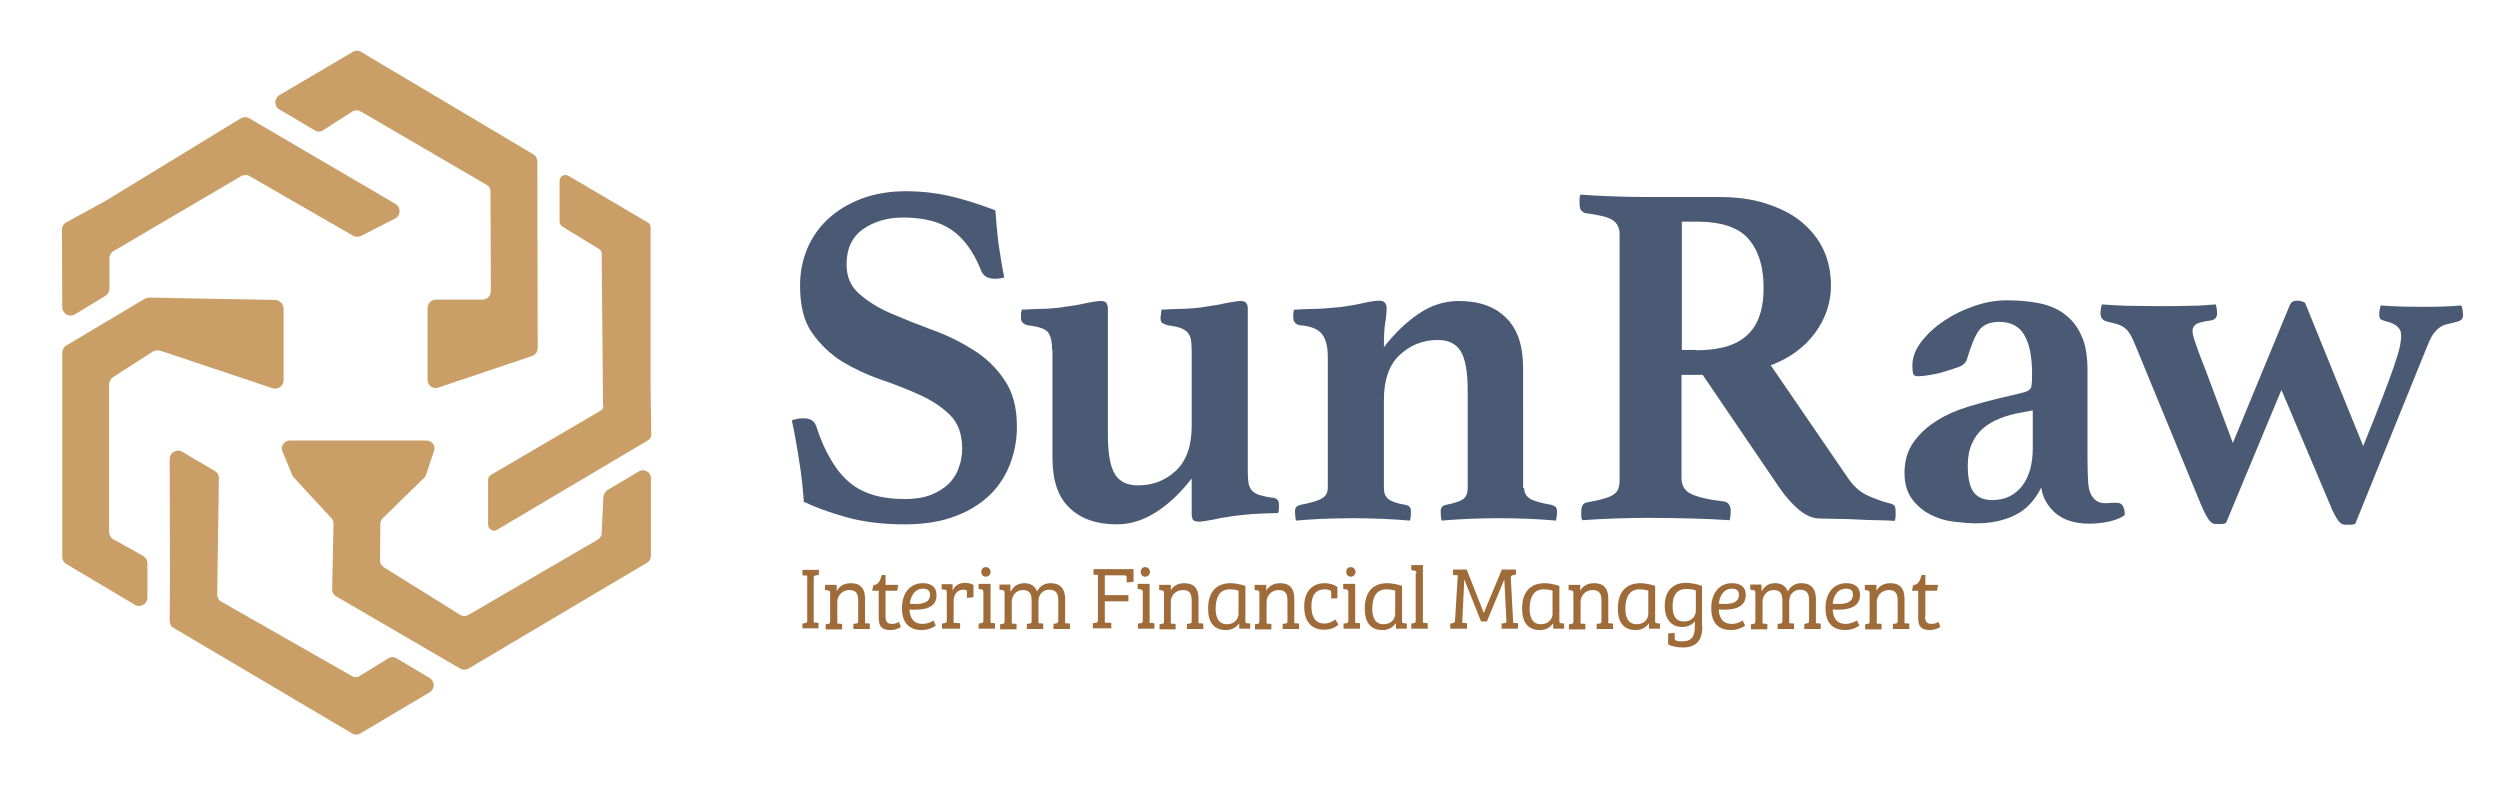 <?xml version="1.0" encoding="utf-8"?>
<!-- Generator: Adobe Illustrator 22.0.1, SVG Export Plug-In . SVG Version: 6.00 Build 0)  -->
<svg version="1.1" id="Layer_1" xmlns="http://www.w3.org/2000/svg" xmlns:xlink="http://www.w3.org/1999/xlink" x="0px" y="0px"
	 viewBox="0 0 730.9 230.3" style="enable-background:new 0 0 730.9 230.3;" xml:space="preserve">
<style type="text/css">
	.st0{fill:#CA9E67;}
	.st1{fill:#4B5A74;}
	.st2{fill:#9E6B39;}
</style>
<g>
	<path class="st0" d="M175.7,120l-32.1,18.8c-0.5,0.3-0.9,0.9-0.9,1.5v13.1c0,1.3,1.5,2.2,2.6,1.5l44.2-26.2
		c0.5-0.3,0.9-0.9,0.9-1.5l-0.2-14.5l0-46.2c0-0.6-0.3-1.2-0.9-1.5l-23.1-13.6c-1.2-0.7-2.6,0.2-2.6,1.5v11.9c0,0.6,0.4,1.2,0.9,1.5
		l10.5,6.4c0.6,0.3,0.9,0.9,0.9,1.5l0.4,44.2C176.6,119.1,176.2,119.6,175.7,120z"/>
	<path class="st0" d="M176.4,145.4l-0.5,10.5c0,0.8-0.5,1.5-1.2,1.9l-37.8,22c-0.7,0.4-1.6,0.4-2.3,0l-22.3-13.9
		c-0.7-0.4-1.2-1.2-1.2-2l0.1-10.8c0-0.5,0.2-1.1,0.6-1.5l12.4-12.1c0.2-0.2,0.3-0.5,0.4-0.8l2.3-6.9c0.5-1.5-0.6-3-2.2-3H84.7
		c-1.6,0-2.8,1.7-2.1,3.2l2.8,6.8c0.1,0.2,0.2,0.5,0.4,0.7l11.1,12c0.4,0.4,0.6,1,0.6,1.6l-0.4,19.2c0,0.8,0.4,1.6,1.1,2l36.4,21.2
		c0.7,0.4,1.6,0.4,2.3,0l52.3-31c0.7-0.4,1.1-1.2,1.1-2l0-22.7c0-1.8-2-2.9-3.5-2l-9.4,5.6C176.8,144,176.4,144.7,176.4,145.4z"/>
	<path class="st0" d="M102.8,197.6l-38.1-21.7c-0.8-0.4-1.2-1.3-1.2-2.1l0.5-34c0-0.9-0.4-1.7-1.2-2.1l-9.5-5.6
		c-1.6-1-3.7,0.2-3.7,2.1l0.1,34.5l-0.1,12.8c0,0.9,0.4,1.7,1.2,2.1l52.1,30.8c0.8,0.5,1.7,0.5,2.5,0l20.2-12c1.6-0.9,1.6-3.2,0-4.2
		l-9.6-5.7c-0.8-0.5-1.7-0.5-2.5,0l-8.3,5.1C104.5,198.1,103.6,198.1,102.8,197.6z"/>
	<path class="st0" d="M32,84.4v-8.9c0-0.9,0.5-1.7,1.2-2.1l37.3-21.9c0.8-0.4,1.7-0.5,2.5,0l30.2,17.4c0.7,0.4,1.6,0.4,2.3,0.1
		l10-5.1c1.7-0.9,1.8-3.3,0.1-4.3L72.9,34.6c-0.8-0.5-1.7-0.4-2.5,0L30.9,58.7L19.4,65c-0.8,0.4-1.3,1.3-1.3,2.2l0.1,22.6
		c0,1.9,2.1,3.1,3.7,2.1l8.9-5.4C31.6,86,32,85.2,32,84.4z"/>
	<path class="st0" d="M47.1,102.6l32.6,10.9c1.6,0.5,3.2-0.7,3.2-2.3v-21c0-1.3-1.1-2.4-2.4-2.5L43.7,87c-0.5,0-0.9,0.1-1.3,0.3
		l-23,13.7c-0.7,0.4-1.2,1.3-1.2,2.1v59.7c0,0.9,0.5,1.7,1.2,2.1l20,11.9c1.6,1,3.7-0.2,3.7-2.1v-10c0-0.9-0.5-1.7-1.3-2.2l-8.6-4.8
		c-0.8-0.4-1.3-1.3-1.3-2.2l0-43.1c0-0.8,0.4-1.6,1.1-2.1l11.8-7.6C45.6,102.4,46.4,102.3,47.1,102.6z"/>
	<path class="st0" d="M105.5,32.6L142.2,54c0.8,0.4,1.2,1.2,1.2,2.1l0.1,29c0,1.4-1.1,2.5-2.5,2.5l-13.5,0c-1.4,0-2.5,1.1-2.5,2.5
		V111c0,1.7,1.6,2.9,3.2,2.3l27.3-9.2c1-0.3,1.7-1.3,1.7-2.3l-0.1-54.6c0-0.9-0.5-1.7-1.2-2.1l-50.3-29.9c-0.8-0.5-1.7-0.5-2.5,0
		L81.7,27.8c-1.6,1-1.6,3.3,0,4.2L92,38.1c0.8,0.5,1.8,0.5,2.6-0.1l8.4-5.4C103.7,32.2,104.7,32.1,105.5,32.6z"/>
</g>
<g>
	<g>
		<path class="st1" d="M293.6,81.1c-0.9,0.3-1.8,0.4-2.7,0.4c-1.3,0-2.3-0.3-2.9-0.8c-0.6-0.5-1-1.1-1.2-1.7
			c-2.2-5.5-5.1-9.4-8.6-11.8c-3.5-2.4-8.2-3.6-14.1-3.6c-4.6,0-8.5,1.1-11.8,3.4c-3.2,2.3-4.8,5.7-4.8,10.3c0,3.6,1.2,6.4,3.7,8.6
			c2.5,2.2,5.5,4.1,9.2,5.7c3.7,1.6,7.7,3.2,12,4.8c4.3,1.5,8.3,3.5,12,5.8c3.7,2.3,6.8,5.2,9.2,8.8c2.5,3.6,3.7,8.1,3.7,13.7
			c0,3.7-0.6,7.2-1.9,10.7c-1.3,3.5-3.2,6.5-5.9,9.2c-2.7,2.6-6.1,4.8-10.2,6.3c-4.1,1.6-9.1,2.4-14.9,2.4c-6.3,0-12-0.7-17-2.1
			c-5-1.4-9.1-2.9-12.4-4.5c-0.3-4.1-0.7-8.2-1.4-12.2c-0.6-4-1.3-7.9-2.1-11.6c1-0.4,2.1-0.6,3.3-0.6c1.2,0,2,0.2,2.6,0.6
			s1.1,1.2,1.4,2.2c1.2,3.7,2.6,6.8,4.2,9.4c1.5,2.6,3.3,4.8,5.3,6.5c2,1.7,4.3,2.9,7,3.7c2.6,0.8,5.7,1.2,9.2,1.2
			c3,0,5.5-0.4,7.6-1.2c2.1-0.8,3.8-1.9,5.2-3.2c1.3-1.3,2.4-2.9,3-4.8c0.7-1.8,1-3.7,1-5.6c0-4.1-1.2-7.4-3.5-9.7
			c-2.4-2.4-5.3-4.3-8.8-5.9c-3.5-1.6-7.3-3.1-11.4-4.5c-4.1-1.4-7.9-3.2-11.4-5.3c-3.5-2.2-6.4-5-8.8-8.4c-2.4-3.4-3.5-8-3.5-13.8
			c0-3.9,0.7-7.4,2.1-10.8c1.4-3.3,3.4-6.2,6.1-8.7c2.7-2.5,5.9-4.4,9.7-5.9c3.8-1.4,8.1-2.2,13.1-2.2c4,0,8.1,0.4,12.2,1.3
			c4.1,0.9,8.7,2.3,13.9,4.3c0.2,2.9,0.5,6.1,0.9,9.7C292.5,74.9,293,78.2,293.6,81.1z"/>
		<path class="st1" d="M307.6,102.3c0-2.3-0.4-4-1.1-5c-0.7-1.1-2.7-1.8-6-2.2c-1.3-0.3-2-1-2-2c0-0.3,0-0.7,0-1.2
			c0-0.5,0.1-1,0.3-1.4c0.6,0,1.4,0,2.5-0.1c1.1,0,2.2-0.1,3.3-0.1c1.2,0,2.3-0.1,3.5-0.2c1.2-0.1,2.3-0.2,3.2-0.4
			c2.2-0.3,4.3-0.6,6.3-1.1c2-0.4,3.4-0.6,4.2-0.6c0.9,0,1.4,0.2,1.7,0.6c0.2,0.4,0.4,0.9,0.4,1.6v36.9c0,5.6,0.7,9.4,2.1,11.6
			c1.4,2.2,3.6,3.2,6.7,3.2c4.3,0,8-1.4,11.1-4.3c3.1-2.9,4.6-7.3,4.6-13.1v-22.1c0-1.2-0.1-2.1-0.2-3c-0.1-0.8-0.5-1.5-0.9-2.1
			c-0.5-0.6-1.2-1-2.1-1.4c-0.9-0.3-2.2-0.6-3.8-0.8c-0.6-0.2-1.1-0.4-1.5-0.6c-0.4-0.2-0.6-0.7-0.6-1.4c0-0.3,0-0.7,0.1-1.2
			c0-0.5,0.1-1,0.2-1.4c0.7,0,1.5,0,2.5-0.1c1,0,2.1-0.1,3.3-0.1c1.2,0,2.4-0.1,3.6-0.2c1.2-0.1,2.3-0.2,3.2-0.4
			c2.1-0.3,4.2-0.6,6.3-1.1c2.1-0.4,3.5-0.6,4.3-0.6c1.3,0,2,0.7,2,2.2v48c0,1.2,0.1,2.1,0.2,3c0.1,0.8,0.5,1.5,0.9,2.1
			c0.5,0.6,1.2,1,2.2,1.4c1,0.3,2.3,0.6,3.9,0.8c1.2,0.1,1.9,0.7,1.9,1.9c0,0.5,0,1,0,1.4c0,0.5-0.1,0.9-0.3,1.2
			c-1.3,0-3.2,0.1-5.8,0.2c-2.6,0.1-4.9,0.4-6.7,0.6c-2.1,0.3-4.2,0.6-6.3,1.1c-2.1,0.4-3.5,0.6-4.3,0.6c-0.9,0-1.4-0.2-1.7-0.5
			c-0.2-0.3-0.4-0.9-0.4-1.7v-10.4c-3.1,4-6.5,7.3-10.2,9.7s-7.6,3.7-11.7,3.7c-5.9,0-10.5-1.6-13.8-4.8c-3.4-3.2-5-8.1-5-14.5
			V102.3z"/>
		<path class="st1" d="M445.6,142.7c0,1.3,0.6,2.4,1.7,3.1c1.2,0.7,3.3,1.3,6.3,1.8c0.4,0.1,0.7,0.3,1.1,0.5
			c0.3,0.2,0.5,0.7,0.5,1.4c0,0.6,0,1.1-0.1,1.5c0,0.4-0.1,0.8-0.2,1.2c-2.5-0.2-5-0.4-7.5-0.5c-2.5-0.1-5.6-0.2-9.4-0.2
			c-3.1,0-6,0.1-8.7,0.2c-2.7,0.1-5.3,0.3-7.8,0.5c-0.2-0.5-0.3-1.4-0.3-2.7c0-1.1,0.5-1.7,1.6-1.9c2.5-0.5,4.2-1.1,5-1.7
			c0.9-0.7,1.3-1.7,1.3-3.2v-28.3c0-5.7-0.7-9.6-2.1-11.8c-1.4-2.2-3.6-3.2-6.7-3.2c-4.3,0-8,1.5-11.1,4.4
			c-3.1,2.9-4.6,7.3-4.6,13.1v25.8c0,1.4,0.4,2.5,1.3,3.2c0.9,0.7,2.5,1.3,5,1.7c1.1,0.2,1.6,0.8,1.6,1.9c0,1.3-0.1,2.3-0.3,2.7
			c-2.5-0.2-5.1-0.4-7.8-0.5c-2.7-0.1-5.6-0.2-8.7-0.2c-3.7,0-6.9,0.1-9.4,0.2c-2.5,0.1-5,0.3-7.4,0.5c-0.1-0.4-0.2-0.8-0.2-1.2
			c0-0.4-0.1-0.9-0.1-1.5c0-0.7,0.2-1.1,0.5-1.4c0.3-0.2,0.7-0.4,1.1-0.5c3.1-0.6,5.2-1.2,6.3-1.9c1.2-0.7,1.7-1.7,1.7-3.2v-38.1
			c0-2.9-0.5-5.1-1.6-6.6c-1.1-1.5-3.3-2.5-6.6-2.7c-1.3-0.3-1.9-1.1-1.9-2.3c0-0.3,0-0.6,0-1.1s0.1-0.8,0.3-1.2
			c0.6,0,1.4,0,2.5-0.1c1.1,0,2.3-0.1,3.5-0.1c1.2,0,2.5-0.1,3.8-0.2c1.2-0.1,2.4-0.2,3.5-0.3c2.4-0.3,4.7-0.7,6.9-1.2
			c2.2-0.5,3.7-0.7,4.5-0.7c1.5,0,2.3,0.7,2.3,2.2c0,1.1-0.1,2.5-0.4,4.2c-0.3,1.7-0.4,4.1-0.4,7.2c3.1-4,6.5-7.3,10.2-9.8
			c3.7-2.5,7.6-3.7,11.7-3.7c5.9,0,10.5,1.6,13.8,4.9c3.4,3.3,5,8.2,5,14.7V142.7z"/>
		<path class="st1" d="M497.8,109.6h-6.2v30.1c0,2.2,0.9,3.8,2.8,4.7c1.9,0.9,5.1,1.7,9.6,2.2c1.3,0.2,2,1.2,2,2.9
			c0,0.8-0.1,1.6-0.3,2.6c-2.8-0.2-6.3-0.4-10.5-0.5s-8.7-0.2-13.6-0.2c-3.5,0-6.8,0.1-10,0.2c-3.2,0.1-6.2,0.3-9,0.5
			c-0.2-0.4-0.3-0.8-0.3-1.3c0-0.5,0-0.9,0-1.2c0-1.6,0.5-2.5,1.6-2.7c2-0.4,3.7-0.7,4.9-1.1c1.2-0.3,2.2-0.7,2.9-1.2
			c0.7-0.4,1.1-1,1.4-1.6c0.2-0.6,0.4-1.4,0.4-2.4V68.5c0-1.9-0.7-3.3-2.1-4.2c-1.4-0.9-4.1-1.5-8-2c-0.5-0.2-0.9-0.5-1.2-0.9
			c-0.3-0.4-0.4-1.1-0.4-2c0-0.4,0-0.8,0-1.3c0-0.5,0.1-0.9,0.3-1.2c2.7,0.2,5.8,0.4,9.3,0.5c3.5,0.1,6.7,0.2,9.4,0.2h21.8
			c5.1,0,9.7,0.6,13.7,1.9c4,1.3,7.5,3,10.3,5.3c2.8,2.3,5,5,6.5,8.2c1.5,3.2,2.2,6.7,2.2,10.5c0,5.1-1.6,9.7-4.7,13.9
			c-3.1,4.2-7.4,7.3-12.9,9.4l22.6,33c1.7,2.5,3.7,4.2,6,5.2c2.3,1,4.3,1.7,6.3,2.2c0.5,0.1,0.9,0.3,1.2,0.6
			c0.3,0.3,0.4,0.9,0.4,1.8c0,0.4,0,0.8,0,1.3c0,0.5-0.1,1-0.3,1.4c-1.1-0.1-2.5-0.2-4.5-0.2c-1.9,0-3.9-0.1-6-0.2
			c-2.1-0.1-4.1-0.2-6.2-0.2c-2.1,0-3.8-0.1-5.1-0.1c-2,0-4-0.8-6.1-2.5c-2-1.7-4-3.9-5.9-6.7L497.8,109.6z M495.9,102.4
			c3,0,5.7-0.3,8.1-0.9c2.4-0.6,4.5-1.6,6.2-3c1.7-1.4,3.1-3.2,4-5.6c0.9-2.3,1.4-5.2,1.4-8.8c0-6-1.4-10.7-4.3-14.1
			c-2.9-3.5-8-5.2-15.3-5.2h-4.3v37.5H495.9z"/>
		<path class="st1" d="M619,147c1.4,0,2.2,1.2,2.2,3.6c-1.3,0.9-2.8,1.5-4.7,1.9c-1.9,0.4-3.8,0.6-5.7,0.6c-4.3,0-7.6-1.1-10-3.2
			c-2.3-2.1-3.7-4.6-4-7.4c-1.9,3.8-4.5,6.6-7.7,8.1c-3.2,1.6-7,2.4-11.3,2.4c-2,0-4.3-0.2-6.7-0.5c-2.5-0.3-4.7-1-6.8-2.1
			c-2.1-1.1-3.8-2.5-5.3-4.5c-1.4-1.9-2.2-4.5-2.2-7.6c0-3.6,0.9-6.6,2.7-9.1c1.8-2.5,4.1-4.6,6.9-6.3c2.7-1.7,5.7-3,9-4
			c3.3-1,6.3-1.8,9.2-2.5c1.2-0.3,2.5-0.6,3.9-0.9c1.3-0.3,2.4-0.6,3.2-0.8c1.1-0.3,1.7-0.7,2-1.2c0.3-0.5,0.4-1.9,0.4-4.1
			c0-4.9-0.7-8.7-2.2-11.3c-1.4-2.6-3.9-4-7.4-4c-2.8,0-4.8,0.9-6,2.6c-1.2,1.7-2.3,4.5-3.4,8.2c-0.3,1.1-1.1,1.9-2.5,2.4
			c-1.4,0.5-3.2,1.1-5.3,1.7c-1.2,0.3-2.3,0.5-3.5,0.7c-1.2,0.2-2.3,0.3-3.2,0.3c-0.6,0-1-0.2-1.2-0.6c-0.2-0.4-0.3-1.3-0.3-2.5
			c0-2.4,0.9-4.8,2.7-7.1c1.8-2.3,4-4.3,6.7-6.1c2.7-1.8,5.6-3.2,8.9-4.3c3.2-1.1,6.3-1.6,9.3-1.6c3.6,0,6.8,0.3,9.7,0.9
			c2.9,0.6,5.4,1.7,7.4,3.3c2.1,1.6,3.7,3.7,4.8,6.3c1.2,2.6,1.7,6,1.7,10.1v25.3c0,3.4,0.1,5.8,0.2,7.3c0.1,1.5,0.4,2.7,0.8,3.5
			c0.9,1.7,2.2,2.6,4,2.6c0.8,0,1.4,0,1.9-0.1C618,147,618.5,147,619,147z M594.2,120l-3.2,0.6c-2.2,0.4-4.3,0.9-6.2,1.7
			c-1.9,0.7-3.6,1.7-5,2.9c-1.4,1.2-2.5,2.7-3.3,4.5c-0.8,1.8-1.2,3.9-1.2,6.4c0,3.7,0.6,6.4,1.8,7.9c1.2,1.5,3,2.2,5.3,2.2
			c3.7,0,6.5-1.3,8.7-4c2.1-2.7,3.2-6.4,3.2-11.2V120z"/>
		<path class="st1" d="M690.9,130.4c2.3-5.7,4.2-10.4,5.6-14.1c1.4-3.7,2.6-6.8,3.4-9.2c0.8-2.4,1.4-4.3,1.7-5.7
			c0.3-1.4,0.4-2.6,0.4-3.5c0-1.9-1.5-3.3-4.6-4c-0.7-0.2-1.2-0.4-1.4-0.6c-0.3-0.2-0.4-0.7-0.4-1.5c0-0.3,0-0.6,0.1-1.1
			c0.1-0.4,0.2-0.9,0.3-1.4c3.8,0.3,8,0.4,12.5,0.4c4,0,7.7-0.1,11.1-0.4c0.2,0.5,0.3,1,0.4,1.6c0,0.6,0.1,1,0.1,1.2
			c0,1.1-0.6,1.7-1.9,2c-1.3,0.3-2.4,0.6-3.2,0.8c-0.8,0.2-1.5,0.6-2.2,1.2c-0.6,0.5-1.2,1.2-1.7,2c-0.5,0.8-1,1.9-1.6,3.4
			l-20.9,51.6c-0.4,0.2-0.8,0.3-1.4,0.3c-0.5,0-1.1,0-1.7,0c-0.7,0-1.3-0.4-1.9-1.2c-0.6-0.8-1.5-2.4-2.5-4.9L667,114l-16.2,38.9
			c-0.4,0.2-0.8,0.3-1.4,0.3c-0.5,0-1.1,0-1.7,0c-0.7,0-1.3-0.4-1.9-1.2c-0.6-0.8-1.5-2.4-2.5-4.9l-18.9-45.9
			c-0.6-1.4-1.1-2.6-1.6-3.4c-0.5-0.8-1-1.5-1.6-1.9c-0.6-0.5-1.3-0.8-2.1-1.1c-0.8-0.2-1.9-0.5-3.1-0.8c-1.3-0.3-1.9-1.1-1.9-2.5
			c0-0.6,0.1-1.4,0.4-2.5c2.3,0.2,4.8,0.3,7.4,0.4c2.6,0,5.8,0.1,9.5,0.1c3.5,0,6.4,0,8.9-0.1c2.5,0,5-0.2,7.5-0.4
			c0.3,1.1,0.4,1.9,0.4,2.5c0,1.3-0.6,2-1.9,2.2c-2.3,0.3-3.8,0.7-4.4,1.2c-0.6,0.5-0.9,1.2-0.9,1.9c0,0.5,0.2,1.5,0.7,3
			c0.5,1.5,1.4,4.1,2.9,7.8l8.2,21.9l16.6-40.2c0.4-1,1.1-1.4,2.2-1.4c0.8,0,1.5,0.2,2.3,0.6L690.9,130.4z"/>
	</g>
</g>
<g>
	<g>
		<path class="st2" d="M234.6,183.8v-1.5l0.7-0.1c0.5-0.1,0.7-0.2,0.7-0.8v-13.1l-1.4-0.1v-1.6h4.8v1.5l-0.8,0.1
			c-0.5,0.1-0.7,0.2-0.7,0.8V182l1.4,0.1v1.6H234.6z"/>
		<path class="st2" d="M244.7,172.7c0.9-1.6,2.4-2.2,4.1-2.2c2.7,0,4.1,1.5,4.1,4.5v7.2l1.4,0.1v1.6h-4.8v-1.5l0.8-0.1
			c0.5-0.1,0.6-0.2,0.6-0.7v-5.9c0-1.9-0.4-3.2-2.6-3.2c-2.1,0-3.5,1.7-3.5,3.4v6.4l1.4,0.1v1.6h-4.8v-1.5l0.7-0.1
			c0.5-0.1,0.6-0.2,0.6-0.7v-8.3c0-0.6-0.2-0.7-0.7-0.8l-0.8-0.1v-1.5h3.4V172.7z"/>
		<path class="st2" d="M258.9,180.2c0,1.7,0.6,2.2,1.9,2.2c0.9,0,1.6-0.3,2-0.6l0.6,1.5c-0.8,0.5-1.9,0.9-3,0.9
			c-3.4,0-3.5-2-3.5-3.9v-7.6H255l0.3-1.6c1.7-0.2,2.1-1.6,2.5-3h1.1v2.9h3.7l-0.3,1.7h-3.4V180.2z"/>
		<path class="st2" d="M265.9,178.2c0.1,2.2,1,4.2,3.8,4.2c1.6,0,2.8-0.7,3.2-1l0.7,1.5c-0.7,0.5-2.2,1.3-4.1,1.3
			c-4.3,0-5.8-2.8-5.8-6.4c0-4.2,2.2-7.3,6.1-7.3c2.5,0,4,1.2,4,3.4C273.9,177.6,270.5,178.5,265.9,178.2z M269.9,172.1
			c-2.7,0-3.7,2.5-3.9,4.4c3.2,0.3,5.9-0.1,5.9-2.6C271.9,172.6,271.1,172.1,269.9,172.1z"/>
		<path class="st2" d="M278.8,175.6v6.5l1.9,0.1v1.6h-5.3v-1.5l0.7-0.1c0.5-0.1,0.7-0.2,0.7-0.8v-8.3c0-0.5-0.1-0.7-0.6-0.7
			l-0.9-0.1v-1.5h3.2v1.9c0.5-1.3,1.7-2.3,3.7-2.3c0.7,0,1.7,0.2,2.4,0.6v3.6l-1.9,0.2v-1.7c0-0.3,0-0.5-0.3-0.6
			c-0.3-0.1-0.5-0.1-0.9-0.1C279.9,172.4,278.8,173.9,278.8,175.6z"/>
		<path class="st2" d="M289.5,182.1l1.4,0.1v1.6h-4.8v-1.5l0.8-0.1c0.5-0.1,0.6-0.2,0.6-0.9v-8.2c0-0.6-0.2-0.7-0.6-0.8l-0.8-0.1
			v-1.5h3.5V182.1z M288.2,165.8c0.8,0,1.4,0.6,1.4,1.4c0,0.8-0.6,1.4-1.4,1.4s-1.3-0.6-1.3-1.4
			C286.9,166.4,287.4,165.8,288.2,165.8z"/>
		<path class="st2" d="M295.6,172.8c0.8-1.6,2.3-2.3,3.9-2.3c1.7,0,3,0.7,3.7,2.4c0.9-1.7,2.3-2.4,4-2.4c2.7,0,4.2,1.6,4.2,4.6v7.1
			l1.4,0.1v1.6H308v-1.5l0.6-0.1c0.5-0.1,0.8-0.2,0.8-0.9v-5.8c0-1.8-0.4-3.2-2.7-3.2c-1.8,0-3.1,1.5-3.1,3.2v6.6l1.4,0.1v1.6h-4.8
			v-1.5l0.8-0.1c0.5-0.1,0.6-0.2,0.6-0.7v-5.9c0-1.7-0.3-3.2-2.6-3.2c-1.9,0-3.2,1.6-3.2,3.4v6.4l1.4,0.1v1.6h-4.8v-1.5l0.7-0.1
			c0.5-0.1,0.6-0.2,0.6-0.8v-8.3c0-0.6-0.2-0.7-0.7-0.8l-0.8-0.1v-1.5h3.2V172.8z"/>
		<path class="st2" d="M331.3,170.1l-1.9,0.2V169c0-0.5-0.1-0.8-0.7-0.8H323v5.8h6.9v1.8H323v6.2l1.9,0.1v1.6h-5.4v-1.5l0.8-0.1
			c0.5-0.1,0.7-0.2,0.7-0.8v-13.2l-1.3-0.1v-1.6h11.7V170.1z"/>
		<path class="st2" d="M336.1,182.1l1.4,0.1v1.6h-4.8v-1.5l0.8-0.1c0.5-0.1,0.6-0.2,0.6-0.9v-8.2c0-0.6-0.2-0.7-0.7-0.8l-0.8-0.1
			v-1.5h3.5V182.1z M334.8,165.8c0.8,0,1.4,0.6,1.4,1.4c0,0.8-0.6,1.4-1.4,1.4c-0.8,0-1.3-0.6-1.3-1.4
			C333.5,166.4,334,165.8,334.8,165.8z"/>
		<path class="st2" d="M342.2,172.7c0.9-1.6,2.4-2.2,4.1-2.2c2.7,0,4.1,1.5,4.1,4.5v7.2l1.4,0.1v1.6h-4.8v-1.5l0.8-0.1
			c0.5-0.1,0.6-0.2,0.6-0.7v-5.9c0-1.9-0.4-3.2-2.6-3.2c-2.1,0-3.5,1.7-3.5,3.4v6.4l1.4,0.1v1.6H339v-1.5l0.7-0.1
			c0.5-0.1,0.6-0.2,0.6-0.7v-8.3c0-0.6-0.2-0.7-0.6-0.8l-0.8-0.1v-1.5h3.4V172.7z"/>
		<path class="st2" d="M364.1,181.5c0,0.5,0.1,0.7,0.5,0.7l0.9,0.1v1.5h-3.2v-1.5l-0.1,0c-0.6,0.9-1.8,1.9-3.8,1.9
			c-3.7,0-5.2-2.5-5.2-6.3c0-4.6,2.2-7.4,6.6-7.4c0.8,0,2.6,0.2,4.3,0.8V181.5z M362.1,172.7c-0.5-0.2-1.5-0.4-2.6-0.4
			c-3.1,0-4.1,2.6-4.1,5.7c0,2.1,0.6,4.5,3.3,4.5c2.2,0,3.4-1.5,3.4-3.1V172.7z"/>
		<path class="st2" d="M370.2,172.7c0.9-1.6,2.4-2.2,4.1-2.2c2.7,0,4.1,1.5,4.1,4.5v7.2l1.4,0.1v1.6h-4.8v-1.5l0.8-0.1
			c0.5-0.1,0.6-0.2,0.6-0.7v-5.9c0-1.9-0.4-3.2-2.6-3.2c-2.1,0-3.5,1.7-3.5,3.4v6.4l1.4,0.1v1.6h-4.8v-1.5l0.7-0.1
			c0.5-0.1,0.6-0.2,0.6-0.7v-8.3c0-0.6-0.2-0.7-0.6-0.8l-0.8-0.1v-1.5h3.4V172.7z"/>
		<path class="st2" d="M383.4,177.2c0,2.9,1,5.1,3.8,5.1c1.1,0,2.2-0.4,3.2-1.2l0.9,1.5c-0.8,0.8-2.3,1.5-4.2,1.5
			c-3.7,0-5.8-2.4-5.8-6.8c0-5.3,3.3-6.8,5.9-6.8c1.6,0,2.8,0.4,3.8,1.1v3.3l-1.8,0.1v-1.7c0-0.5-0.1-0.7-0.5-0.8
			c-0.3-0.1-0.8-0.2-1.2-0.2C385,172.2,383.4,173.7,383.4,177.2z"/>
		<path class="st2" d="M396.2,182.1l1.4,0.1v1.6h-4.8v-1.5l0.8-0.1c0.5-0.1,0.6-0.2,0.6-0.9v-8.2c0-0.6-0.2-0.7-0.7-0.8l-0.8-0.1
			v-1.5h3.5V182.1z M394.9,165.8c0.8,0,1.4,0.6,1.4,1.4c0,0.8-0.6,1.4-1.4,1.4c-0.8,0-1.3-0.6-1.3-1.4
			C393.5,166.4,394.1,165.8,394.9,165.8z"/>
		<path class="st2" d="M409.9,181.5c0,0.5,0.1,0.7,0.5,0.7l0.9,0.1v1.5h-3.2v-1.5l-0.1,0c-0.7,0.9-1.8,1.9-3.8,1.9
			c-3.7,0-5.2-2.5-5.2-6.3c0-4.6,2.2-7.4,6.6-7.4c0.8,0,2.6,0.2,4.3,0.8V181.5z M407.9,172.7c-0.5-0.2-1.5-0.4-2.6-0.4
			c-3.1,0-4.1,2.6-4.1,5.7c0,2.1,0.6,4.5,3.3,4.5c2.2,0,3.4-1.5,3.4-3.1V172.7z"/>
		<path class="st2" d="M414.1,167.6c0-0.6-0.2-0.7-0.7-0.8l-0.8-0.1v-1.5h3.4v16.9l1.4,0.1v1.6h-4.8v-1.5l0.7-0.1
			c0.5-0.1,0.6-0.2,0.6-0.8V167.6z"/>
		<path class="st2" d="M439.1,166.5h4.1v1.5l-0.7,0.1c-0.5,0.1-0.8,0.3-0.8,0.9l0.7,13.1l1.4,0.1v1.6H439v-1.5l0.8-0.1
			c0.6-0.1,0.7-0.3,0.6-1l-0.6-11.8h0l-5.1,12.3H433l-4.9-12.3h0l-0.6,12.7l1.4,0.1v1.6H424v-1.5l0.7-0.1c0.5-0.1,0.7-0.2,0.7-0.9
			l0.8-13.1l-1.4-0.1v-1.6h4l5,12.7h0L439.1,166.5z"/>
		<path class="st2" d="M455.9,181.5c0,0.5,0.1,0.7,0.5,0.7l0.9,0.1v1.5h-3.2v-1.5l-0.1,0c-0.6,0.9-1.8,1.9-3.8,1.9
			c-3.7,0-5.2-2.5-5.2-6.3c0-4.6,2.2-7.4,6.6-7.4c0.8,0,2.6,0.2,4.3,0.8V181.5z M453.9,172.7c-0.5-0.2-1.5-0.4-2.6-0.4
			c-3.1,0-4.1,2.6-4.1,5.7c0,2.1,0.6,4.5,3.3,4.5c2.2,0,3.4-1.5,3.4-3.1V172.7z"/>
		<path class="st2" d="M462,172.7c0.9-1.6,2.4-2.2,4.1-2.2c2.7,0,4.1,1.5,4.1,4.5v7.2l1.4,0.1v1.6h-4.8v-1.5l0.8-0.1
			c0.5-0.1,0.6-0.2,0.6-0.7v-5.9c0-1.9-0.4-3.2-2.6-3.2c-2.1,0-3.5,1.7-3.5,3.4v6.4l1.4,0.1v1.6h-4.8v-1.5l0.7-0.1
			c0.5-0.1,0.6-0.2,0.6-0.7v-8.3c0-0.6-0.2-0.7-0.6-0.8l-0.8-0.1v-1.5h3.4V172.7z"/>
		<path class="st2" d="M483.9,181.5c0,0.5,0.1,0.7,0.5,0.7l0.9,0.1v1.5h-3.2v-1.5l-0.1,0c-0.6,0.9-1.8,1.9-3.8,1.9
			c-3.7,0-5.2-2.5-5.2-6.3c0-4.6,2.2-7.4,6.6-7.4c0.8,0,2.6,0.2,4.3,0.8V181.5z M481.9,172.7c-0.5-0.2-1.5-0.4-2.6-0.4
			c-3.1,0-4.1,2.6-4.1,5.7c0,2.1,0.6,4.5,3.3,4.5c2.2,0,3.4-1.5,3.4-3.1V172.7z"/>
		<path class="st2" d="M497.7,183c0,2.4-0.4,6.3-5.7,6.3c-1.5,0-3.2-0.3-4.3-0.9v-3.2l1.9-0.2v1.5c0,0.5,0.1,0.6,0.5,0.8
			c0.4,0.2,1,0.2,1.7,0.2c2.5,0,3.7-1.1,3.7-4.3v-1.6c-0.8,1.1-2.1,1.7-3.7,1.7c-3,0-5.1-2.1-5.1-6.2c0-4.5,2.6-6.7,6.1-6.7
			c1.4,0,3.3,0.3,4.8,0.9V183z M495.7,172.6c-0.8-0.3-1.7-0.4-2.9-0.4c-2.3,0-3.8,1.6-3.8,4.9c0,2,0.3,4.6,3.4,4.6
			c2.1,0,3.4-1.4,3.4-3.3V172.6z"/>
		<path class="st2" d="M502.5,178.2c0.1,2.2,1,4.2,3.8,4.2c1.6,0,2.8-0.7,3.2-1l0.7,1.5c-0.6,0.5-2.2,1.3-4.1,1.3
			c-4.3,0-5.8-2.8-5.8-6.4c0-4.2,2.2-7.3,6.1-7.3c2.5,0,4,1.2,4,3.4C510.4,177.6,507,178.5,502.5,178.2z M506.4,172.1
			c-2.7,0-3.7,2.5-3.9,4.4c3.2,0.3,5.9-0.1,5.9-2.6C508.4,172.6,507.6,172.1,506.4,172.1z"/>
		<path class="st2" d="M515.1,172.8c0.8-1.6,2.3-2.3,3.9-2.3c1.7,0,3,0.7,3.7,2.4c0.9-1.7,2.3-2.4,4-2.4c2.7,0,4.2,1.6,4.2,4.6v7.1
			l1.4,0.1v1.6h-4.8v-1.5l0.6-0.1c0.5-0.1,0.8-0.2,0.8-0.9v-5.8c0-1.8-0.4-3.2-2.7-3.2c-1.8,0-3.1,1.5-3.1,3.2v6.6l1.4,0.1v1.6h-4.8
			v-1.5l0.8-0.1c0.5-0.1,0.6-0.2,0.6-0.7v-5.9c0-1.7-0.3-3.2-2.6-3.2c-1.9,0-3.2,1.6-3.2,3.4v6.4l1.4,0.1v1.6h-4.8v-1.5l0.7-0.1
			c0.5-0.1,0.6-0.2,0.6-0.8v-8.3c0-0.6-0.2-0.7-0.7-0.8l-0.8-0.1v-1.5h3.3V172.8z"/>
		<path class="st2" d="M535.8,178.2c0.1,2.2,1,4.2,3.8,4.2c1.6,0,2.8-0.7,3.3-1l0.7,1.5c-0.7,0.5-2.2,1.3-4.1,1.3
			c-4.3,0-5.8-2.8-5.8-6.4c0-4.2,2.2-7.3,6.1-7.3c2.5,0,4,1.2,4,3.4C543.8,177.6,540.3,178.5,535.8,178.2z M539.7,172.1
			c-2.7,0-3.7,2.5-3.9,4.4c3.2,0.3,5.9-0.1,5.9-2.6C541.8,172.6,541,172.1,539.7,172.1z"/>
		<path class="st2" d="M548.6,172.7c0.9-1.6,2.4-2.2,4.1-2.2c2.7,0,4.1,1.5,4.1,4.5v7.2l1.4,0.1v1.6h-4.8v-1.5l0.8-0.1
			c0.5-0.1,0.6-0.2,0.6-0.7v-5.9c0-1.9-0.4-3.2-2.6-3.2c-2.1,0-3.5,1.7-3.5,3.4v6.4l1.4,0.1v1.6h-4.8v-1.5l0.7-0.1
			c0.5-0.1,0.6-0.2,0.6-0.7v-8.3c0-0.6-0.2-0.7-0.6-0.8l-0.8-0.1v-1.5h3.4V172.7z"/>
		<path class="st2" d="M562.8,180.2c0,1.7,0.7,2.2,1.9,2.2c0.9,0,1.6-0.3,2-0.6l0.6,1.5c-0.8,0.5-1.9,0.9-3,0.9
			c-3.4,0-3.5-2-3.5-3.9v-7.6h-1.8l0.3-1.6c1.7-0.2,2.1-1.6,2.5-3h1.1v2.9h3.7l-0.3,1.7h-3.4V180.2z"/>
	</g>
</g>
</svg>
